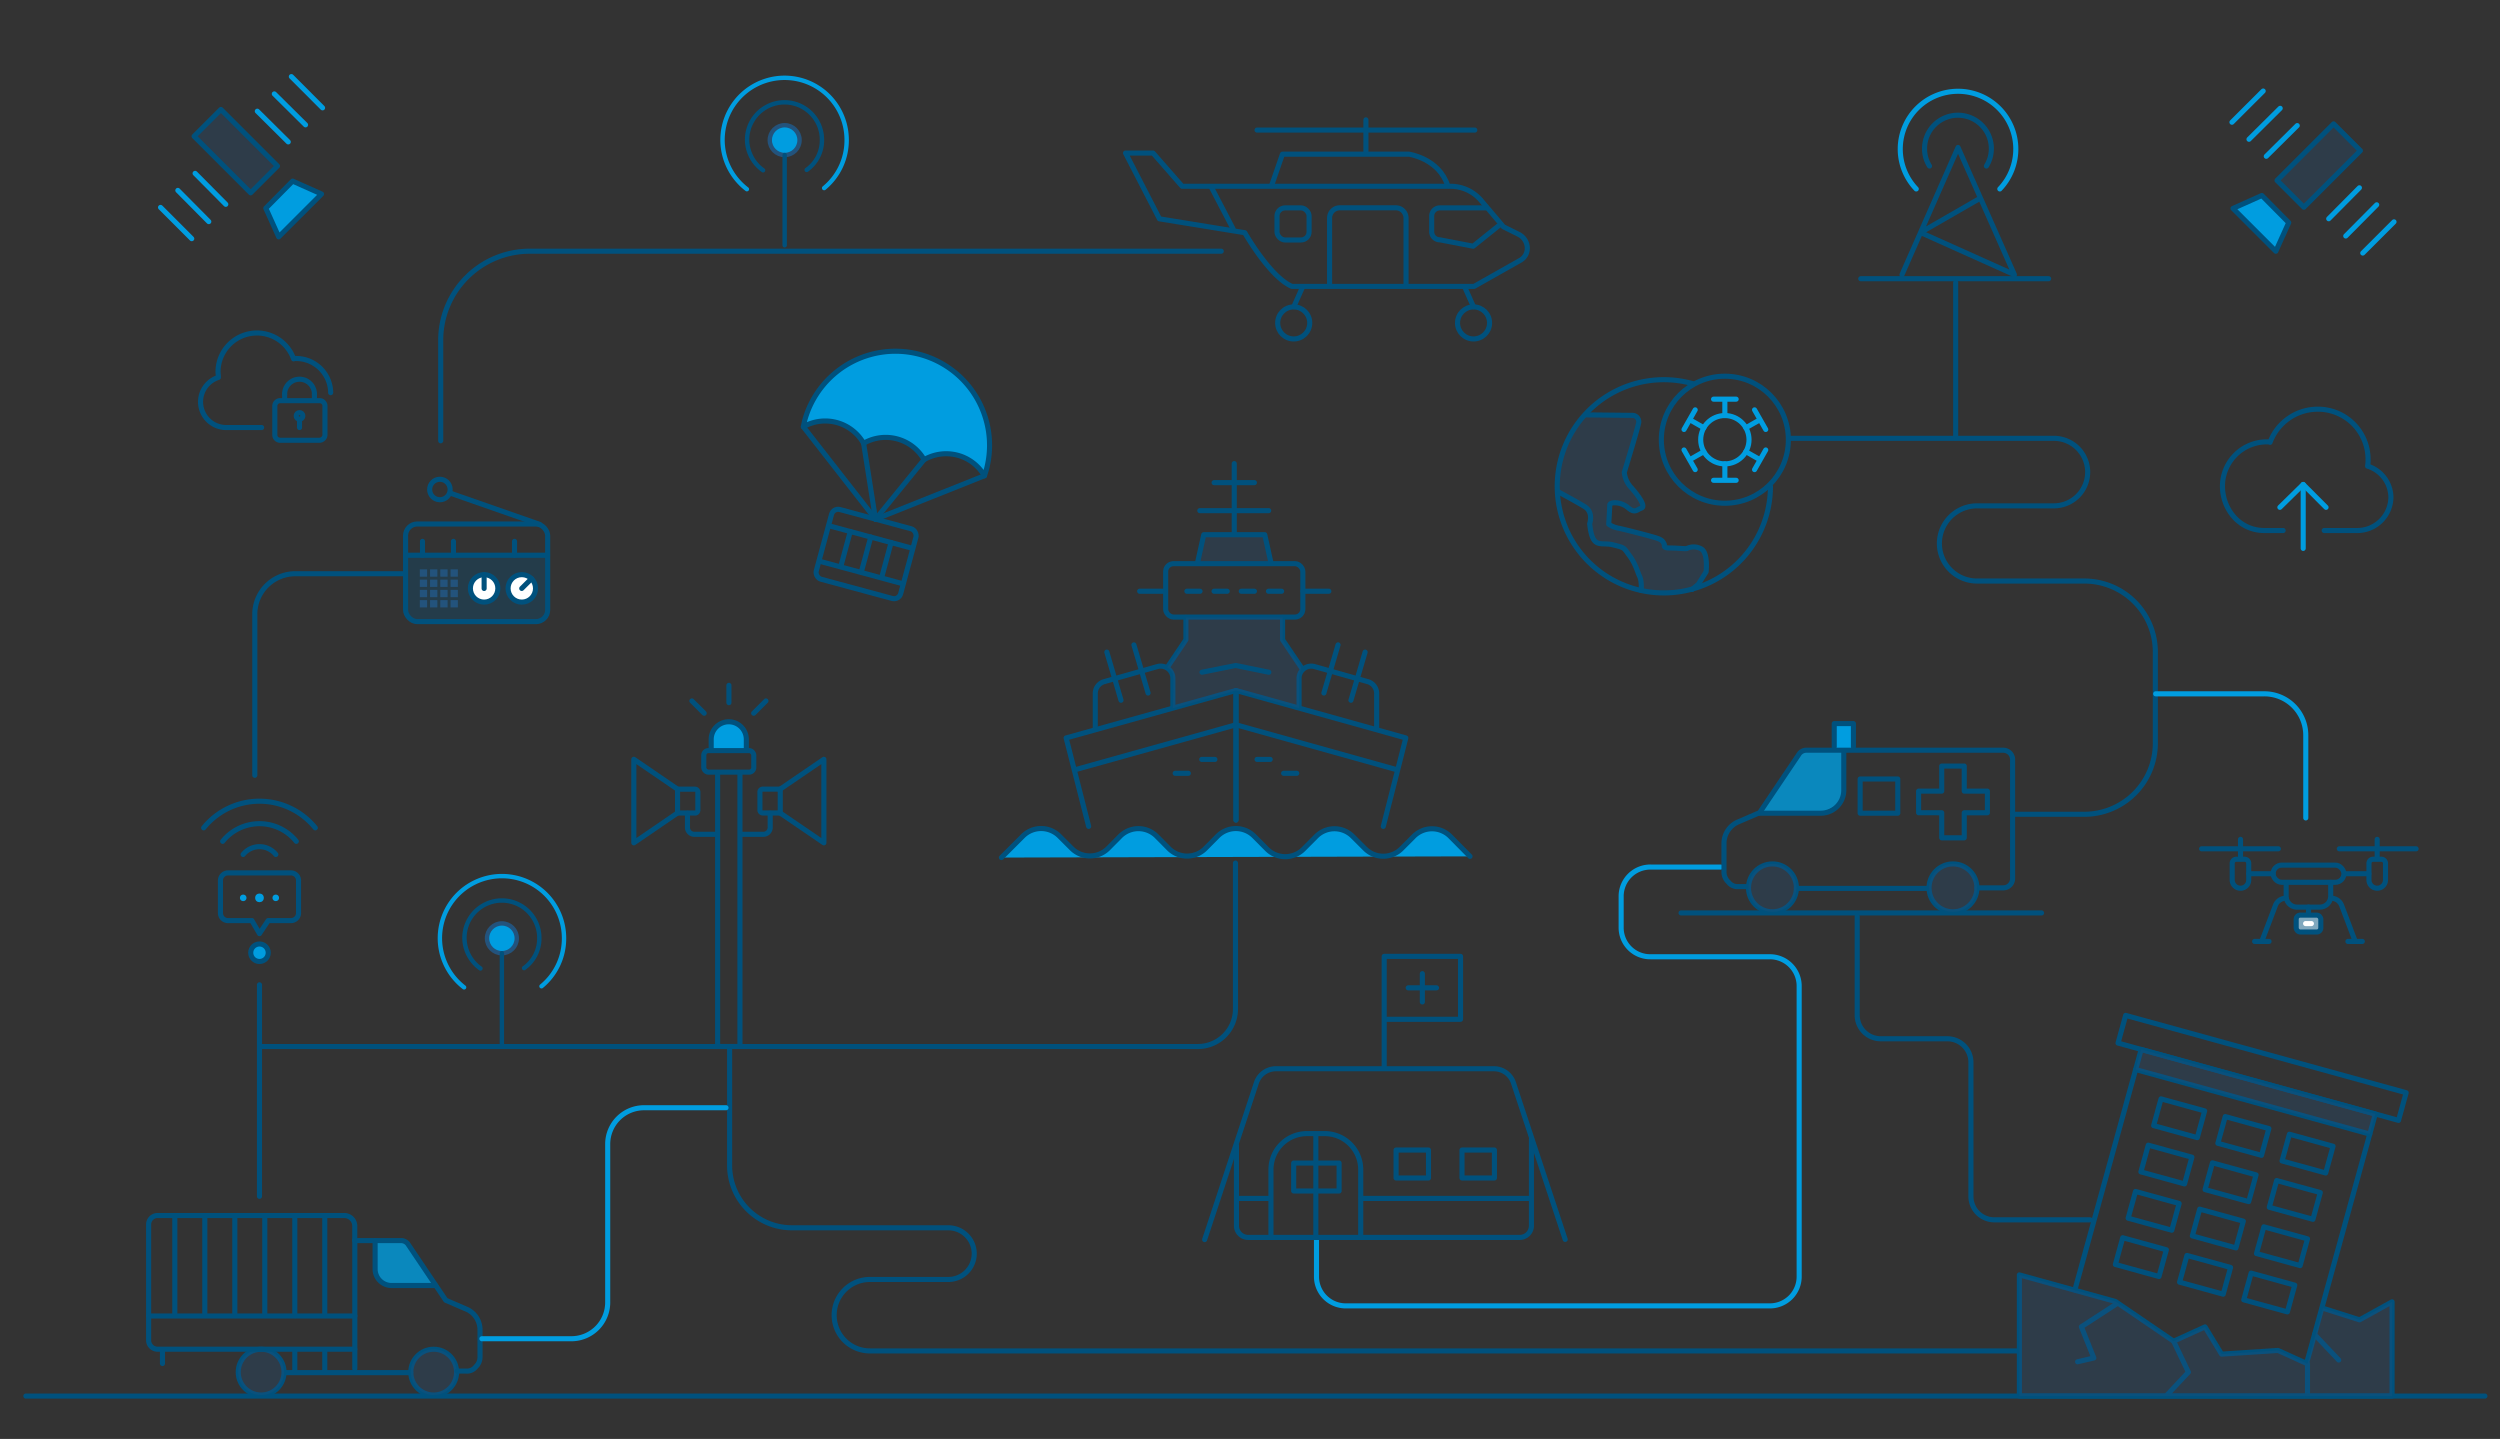 <svg id="Layer_1" data-name="Layer 1" xmlns="http://www.w3.org/2000/svg" viewBox="0 0 688 396"><rect x="0" y="0" width="688" height="396" fill="#333333" stroke="none"/><defs><style>.cls-1,.cls-8{fill:#23537c;}.cls-1,.cls-5{opacity:0.3;}.cls-1,.cls-10,.cls-11,.cls-5{isolation:isolate;}.cls-13,.cls-14,.cls-16,.cls-17,.cls-2,.cls-3,.cls-6{fill:none;}.cls-17,.cls-2{stroke:#009de0;}.cls-12,.cls-13,.cls-14,.cls-15,.cls-16,.cls-17,.cls-2,.cls-3,.cls-6,.cls-7,.cls-9{stroke-linecap:round;stroke-linejoin:round;}.cls-12,.cls-13,.cls-2,.cls-3,.cls-9{stroke-width:1.4px;}.cls-12,.cls-14,.cls-16,.cls-3,.cls-6,.cls-7,.cls-9{stroke:#00517d;}.cls-10,.cls-11,.cls-15,.cls-4,.cls-9{fill:#009de0;}.cls-5{fill:#00537f;}.cls-6,.cls-7{stroke-width:1.4px;}.cls-7{fill:#fff;}.cls-11{opacity:0.8;}.cls-12{fill:#80a8be;}.cls-13{stroke:#fff;}.cls-14{stroke-width:1.4px;}.cls-15{stroke:#23537c;}.cls-15,.cls-16,.cls-17{stroke-width:1.21px;}</style></defs><path class="cls-1" d="M436.34,114.17l13,.14a1.75,1.75,0,0,1,1.57,2.28C450.45,118.73,447,130,447,130a7.15,7.15,0,0,0,2,4.28c2,2.28,4,5.13,2.71,5.55s-1.71,1.57-3.71-.14-5-1.57-5-.71-.28,5.27-.28,5.27a6.86,6.86,0,0,0,2.85,1.14c2,.43,8.69,2.14,10.4,2.71s1.71,1.14,2,1.57-.57,1.14,1.57,1.14,4.27.28,4.7.14a4.26,4.26,0,0,1,4,.14c1.85,1.14,1.28,6.27,1.28,6.27l-2.14,3.43-1.71,1.42-5.7,1.14-5.41-.28s-3,.42-3-.29a18,18,0,0,0,0-2.85,5.54,5.54,0,0,0-.42-1.43c-.29-.42-1-3.27-2.71-5.55s-1.14-2.14-4.56-3-5.7,1.43-6.42-5.84c0,0,1.14-3.14-1.42-4.7s-7.84-4.28-7.84-4.28.14-6,.28-6.41,1-4.28,1.43-5.28,3.56-6,3.56-6Z"/><line class="cls-2" x1="633.84" y1="133.32" x2="633.84" y2="150.92"/><polyline class="cls-2" points="627.42 139.62 633.84 133.32 640.13 139.62"/><path class="cls-3" d="M639.62,146h9.11a9.27,9.27,0,0,0,9.25-9.12,9.09,9.09,0,0,0-6.42-8.6,9.69,9.69,0,0,0,.13-1.93,13.79,13.79,0,0,0-13.87-13.74,14,14,0,0,0-13.1,9.12,1.61,1.61,0,0,0-.77-.13,12.22,12.22,0,0,0-12.33,12.2c0,6.16,4.5,12.2,11.56,12.2h5.14"/><path class="cls-2" d="M362.3,340.63v10.68a8.05,8.05,0,0,0,8.07,8.07H487.06a8.05,8.05,0,0,0,8.07-8.07V271.37a8.05,8.05,0,0,0-8.07-8.07H454.21a8,8,0,0,1-8.07-8.07v-8.55a8.05,8.05,0,0,1,8.07-8.07h19.34"/><rect class="cls-1" x="59.67" y="30.59" width="10.44" height="22.01" transform="translate(-10.41 58.07) rotate(-45)"/><polygon class="cls-4" points="73.15 57.3 80.53 49.84 88.49 53.39 76.7 65.18 73.15 57.3"/><rect class="cls-3" x="59.67" y="30.59" width="10.44" height="22.01" transform="translate(-10.41 58.07) rotate(-45)"/><polygon class="cls-3" points="73.15 57.3 80.53 49.84 88.49 53.39 76.7 65.18 73.15 57.3"/><line class="cls-2" x1="70.81" y1="30.6" x2="79.33" y2="39.05"/><line class="cls-2" x1="75.49" y1="25.84" x2="84.09" y2="34.36"/><line class="cls-2" x1="80.18" y1="21.08" x2="88.77" y2="29.68"/><line class="cls-2" x1="44.18" y1="57.08" x2="52.77" y2="65.68"/><line class="cls-2" x1="48.94" y1="52.4" x2="57.46" y2="60.99"/><line class="cls-2" x1="53.69" y1="47.71" x2="62.14" y2="56.23"/><rect class="cls-1" x="627.11" y="40.34" width="22.01" height="10.44" transform="translate(154.68 464.56) rotate(-45)"/><polygon class="cls-4" points="629.86 61.26 622.47 53.8 614.52 57.36 626.3 69.14 629.86 61.26"/><rect class="cls-3" x="627.11" y="40.34" width="22.01" height="10.44" transform="translate(154.68 464.56) rotate(-45)"/><polygon class="cls-3" points="629.86 61.26 622.47 53.8 614.52 57.36 626.3 69.14 629.86 61.26"/><line class="cls-2" x1="632.2" y1="34.56" x2="623.68" y2="43.01"/><line class="cls-2" x1="627.51" y1="29.81" x2="618.92" y2="38.33"/><line class="cls-2" x1="622.83" y1="25.05" x2="614.23" y2="33.64"/><line class="cls-2" x1="658.83" y1="61.05" x2="650.23" y2="69.64"/><line class="cls-2" x1="654.07" y1="56.36" x2="645.55" y2="64.95"/><line class="cls-2" x1="649.31" y1="51.68" x2="640.86" y2="60.2"/><path class="cls-3" d="M493,120.63h72.24a9.3,9.3,0,0,1,9.29,9.29h0a9.3,9.3,0,0,1-9.29,9.29H544.07a10.37,10.37,0,0,0-10.35,10.35h0a10.36,10.36,0,0,0,10.35,10.34h29.55a19.55,19.55,0,0,1,19.53,19.53v25.13a19.55,19.55,0,0,1-19.53,19.53H554.05"/><line class="cls-3" x1="512.08" y1="76.7" x2="563.78" y2="76.7"/><path class="cls-3" d="M531,45.69a8.82,8.82,0,0,1-1.36-4.79,9.19,9.19,0,1,1,18.38,0,9,9,0,0,1-1.36,4.79"/><path class="cls-2" d="M527.35,52a15.9,15.9,0,1,1,23,0"/><polyline class="cls-3" points="523.43 75.58 538.85 40.58 554.36 75.58 528.54 63.99 544.37 54.88"/><path class="cls-3" d="M200.79,288.16v32.55A17.16,17.16,0,0,0,218,337.89H261a7.13,7.13,0,0,1,7.11,7.11h0a7.13,7.13,0,0,1-7.11,7.11H239.39a9.82,9.82,0,0,0-9.83,9.83h0a9.82,9.82,0,0,0,9.83,9.83H555.21"/><path class="cls-3" d="M70.12,213.36V169a11.16,11.16,0,0,1,11.11-11.11h29.82"/><path class="cls-5" d="M150.72,152.8v15a3.22,3.22,0,0,1-3.21,3.22H114.83a3.22,3.22,0,0,1-3.22-3.22V152.72Z"/><rect class="cls-6" x="111.61" y="144.2" width="39.11" height="26.87" rx="3.22"/><circle class="cls-6" cx="121.06" cy="134.71" r="2.82"/><line class="cls-6" x1="123.89" y1="135.7" x2="148.5" y2="144.3"/><line class="cls-6" x1="112.07" y1="152.8" x2="150.69" y2="152.8"/><line class="cls-6" x1="116.27" y1="148.98" x2="116.27" y2="152.8"/><line class="cls-6" x1="124.79" y1="148.98" x2="124.79" y2="152.8"/><line class="cls-6" x1="141.6" y1="148.98" x2="141.6" y2="152.8"/><circle class="cls-7" cx="133.23" cy="161.92" r="3.78"/><line class="cls-6" x1="133.23" y1="158.14" x2="133.23" y2="161.95"/><circle class="cls-7" cx="143.6" cy="161.92" r="3.78"/><line class="cls-6" x1="146.28" y1="159.25" x2="143.58" y2="161.94"/><rect class="cls-8" x="115.53" y="165.15" width="2.01" height="2.01"/><rect class="cls-8" x="118.35" y="165.15" width="2.01" height="2.01"/><rect class="cls-8" x="121.17" y="165.15" width="2.01" height="2.01"/><rect class="cls-8" x="123.99" y="165.15" width="2.01" height="2.01"/><rect class="cls-8" x="115.53" y="162.33" width="2.01" height="2.01"/><rect class="cls-8" x="118.35" y="162.33" width="2.01" height="2.01"/><rect class="cls-8" x="121.17" y="162.33" width="2.01" height="2.01"/><rect class="cls-8" x="123.99" y="162.33" width="2.01" height="2.01"/><rect class="cls-8" x="115.53" y="159.51" width="2.01" height="2.01"/><rect class="cls-8" x="118.35" y="159.51" width="2.01" height="2.01"/><rect class="cls-8" x="121.17" y="159.51" width="2.01" height="2.01"/><rect class="cls-8" x="123.99" y="159.51" width="2.01" height="2.01"/><rect class="cls-8" x="115.53" y="156.69" width="2.01" height="2.01"/><rect class="cls-8" x="118.35" y="156.69" width="2.01" height="2.01"/><rect class="cls-8" x="121.17" y="156.69" width="2.01" height="2.01"/><rect class="cls-8" x="123.99" y="156.69" width="2.01" height="2.01"/><path class="cls-3" d="M80.07,253.35H73.8l-2.39,3.58-2.09-3.58H62.76a2.08,2.08,0,0,1-2.09-2.09v-8.95a2.09,2.09,0,0,1,2.09-2.09H80.07a2.1,2.1,0,0,1,2.09,2.09v8.95A2.09,2.09,0,0,1,80.07,253.35Z"/><circle class="cls-4" cx="71.41" cy="247.09" r="1.19"/><circle class="cls-4" cx="66.93" cy="247.09" r="0.9"/><circle class="cls-4" cx="75.89" cy="247.09" r="0.9"/><path class="cls-3" d="M56.05,227.82a19.76,19.76,0,0,1,30.72,0"/><path class="cls-3" d="M61.28,231.53a13,13,0,0,1,20.26,0"/><path class="cls-3" d="M66.91,235.15a5.79,5.79,0,0,1,9,0"/><circle class="cls-9" cx="71.41" cy="262.19" r="2.41"/><rect class="cls-3" x="226.32" y="142.53" width="24.06" height="19.87" rx="1.88" transform="translate(48.06 -56.93) rotate(15.13)"/><line class="cls-3" x1="228.16" y1="144.7" x2="251.07" y2="150.89"/><line class="cls-3" x1="225.53" y1="154.45" x2="248.43" y2="160.64"/><path class="cls-9" d="M221.08,117.45A12.15,12.15,0,0,1,237.66,122a12.17,12.17,0,0,1,16.65,4.5,12.16,12.16,0,0,1,16.61,4.44c.18-.53.35-1.08.51-1.63a25.88,25.88,0,1,0-50-13.51C221.31,116.33,221.19,116.89,221.08,117.45Z"/><line class="cls-3" x1="221.08" y1="117.45" x2="240.94" y2="142.88"/><line class="cls-3" x1="237.66" y1="121.98" x2="240.94" y2="142.88"/><line class="cls-3" x1="270.92" y1="130.92" x2="240.95" y2="142.88"/><line class="cls-3" x1="254.31" y1="126.48" x2="240.95" y2="142.88"/><line class="cls-3" x1="233.99" y1="146.27" x2="231.42" y2="155.78"/><line class="cls-3" x1="239.63" y1="147.8" x2="237.06" y2="157.31"/><line class="cls-3" x1="245.23" y1="149.31" x2="242.66" y2="158.82"/><rect class="cls-10" x="504.6" y="199.05" width="5.4" height="6.96"/><line class="cls-6" x1="462.63" y1="251.24" x2="561.84" y2="251.24"/><path class="cls-11" d="M484.87,223.48h16.25s6.29-1.07,6.29-6V206.31H496.83a5.86,5.86,0,0,0-2.3,1.84C493.61,209.53,484.87,223.48,484.87,223.48Z"/><path class="cls-6" d="M544.06,244.34h7.2a2.59,2.59,0,0,0,2.61-2.61V209.07a2.59,2.59,0,0,0-2.61-2.61H497.13a2.43,2.43,0,0,0-2.14,1.23l-10.74,15.95-5.67,2.45a6.45,6.45,0,0,0-4.14,6.13V240a3.81,3.81,0,0,0,1.23,2.76h0a3.14,3.14,0,0,0,2.76,1.23H481"/><circle class="cls-6" cx="537.46" cy="244.34" r="6.59"/><circle class="cls-6" cx="487.78" cy="244.34" r="6.59"/><line class="cls-6" x1="494.37" y1="244.49" x2="530.73" y2="244.49"/><path class="cls-6" d="M484.25,223.79h16.87a6.32,6.32,0,0,0,6.29-6.29V206.77"/><circle class="cls-1" cx="537.46" cy="244.34" r="6.59"/><circle class="cls-1" cx="487.78" cy="244.34" r="6.59"/><rect class="cls-6" x="511.91" y="214.38" width="10.36" height="9.41"/><path class="cls-6" d="M534.36,210.82h6.2v6.9h6.37v5.95h-6.37v6.9h-6.2v-6.9H528v-5.95h6.36Z"/><polyline class="cls-6" points="510.06 205.52 510.06 199.13 504.78 199.13 504.78 205.52"/><line class="cls-3" x1="683.85" y1="384.2" x2="7.12" y2="384.2"/><path class="cls-11" d="M119.36,353.55H107.73s-4.5-.77-4.5-4.28v-8h7.57a4.22,4.22,0,0,1,1.65,1.32C113.11,343.56,119.36,353.55,119.36,353.55Z"/><circle class="cls-3" cx="71.86" cy="377.61" r="6.3"/><circle class="cls-3" cx="119.35" cy="377.61" r="6.3"/><line class="cls-3" x1="113.05" y1="377.75" x2="78.45" y2="377.75"/><path class="cls-3" d="M119.8,353.77H107.73a4.53,4.53,0,0,1-4.5-4.5v-7.69"/><circle class="cls-1" cx="71.86" cy="377.61" r="6.3"/><circle class="cls-1" cx="119.35" cy="377.61" r="6.3"/><line class="cls-3" x1="97.64" y1="376.7" x2="97.64" y2="341.23"/><path class="cls-3" d="M97.64,371.3H43.39a2.46,2.46,0,0,1-2.49-2.49V337a2.47,2.47,0,0,1,2.49-2.49H94.73a2.9,2.9,0,0,1,2.9,2.9v4h12.78a2.34,2.34,0,0,1,2,1.17l10.27,15.25,5.42,2.34a6.19,6.19,0,0,1,4,5.87v7.47a3.64,3.64,0,0,1-1.18,2.64h0a3,3,0,0,1-2.63,1.17h-2.5"/><line class="cls-3" x1="97.66" y1="362.17" x2="40.92" y2="362.17"/><line class="cls-3" x1="89.38" y1="371.46" x2="89.38" y2="377.31"/><line class="cls-3" x1="89.38" y1="334.53" x2="89.38" y2="362.02"/><line class="cls-3" x1="81.13" y1="371.5" x2="81.13" y2="377.31"/><line class="cls-3" x1="81.13" y1="334.53" x2="81.13" y2="362.06"/><line class="cls-3" x1="72.87" y1="334.53" x2="72.87" y2="361.83"/><line class="cls-3" x1="64.62" y1="334.53" x2="64.62" y2="361.83"/><line class="cls-3" x1="56.36" y1="334.53" x2="56.36" y2="361.83"/><line class="cls-3" x1="48.11" y1="334.53" x2="48.11" y2="361.83"/><line class="cls-3" x1="44.71" y1="371.4" x2="44.71" y2="375.24"/><rect class="cls-3" x="625.56" y="238.08" width="19.48" height="4.73" rx="2.37"/><path class="cls-3" d="M641.41,242.84v3.8a3,3,0,0,1-2.95,3h-6.31a3,3,0,0,1-3-3v-3.76"/><line class="cls-3" x1="625.56" y1="240.45" x2="618.89" y2="240.45"/><path class="cls-3" d="M616.59,244.44h0a2.29,2.29,0,0,1-2.29-2.28V237.6a1.14,1.14,0,0,1,1.14-1.14h2.27a1.14,1.14,0,0,1,1.14,1.14v4.56A2.26,2.26,0,0,1,616.59,244.44Z"/><line class="cls-3" x1="616.59" y1="236.31" x2="616.59" y2="230.99"/><line class="cls-3" x1="605.88" y1="233.59" x2="627.01" y2="233.59"/><line class="cls-3" x1="645.23" y1="240.45" x2="651.9" y2="240.45"/><path class="cls-3" d="M654.2,244.44h0a2.29,2.29,0,0,0,2.29-2.28V237.6a1.14,1.14,0,0,0-1.14-1.14h-2.26a1.14,1.14,0,0,0-1.15,1.14v4.56A2.27,2.27,0,0,0,654.2,244.44Z"/><line class="cls-3" x1="654.2" y1="236.31" x2="654.2" y2="230.99"/><line class="cls-3" x1="664.91" y1="233.59" x2="643.78" y2="233.59"/><path class="cls-3" d="M641.51,247.19a3.11,3.11,0,0,1,2.91,2l3.75,9.88"/><path class="cls-3" d="M622.43,259.08l3.76-9.89a3.1,3.1,0,0,1,2.91-2"/><line class="cls-3" x1="620.47" y1="259.08" x2="624.44" y2="259.08"/><line class="cls-3" x1="646.14" y1="259.08" x2="650.11" y2="259.08"/><rect class="cls-12" x="631.91" y="251.84" width="6.78" height="4.65" rx="1.13"/><line class="cls-3" x1="635.3" y1="249.62" x2="635.3" y2="251.61"/><line class="cls-13" x1="634.5" y1="254.17" x2="636.1" y2="254.17"/><path class="cls-10" d="M195.72,206.47v-3a4.84,4.84,0,0,1,4.84-4.84h0a4.84,4.84,0,0,1,4.83,4.84v3"/><rect class="cls-3" x="193.68" y="206.56" width="13.76" height="5.93" rx="1.28"/><path class="cls-3" d="M195.72,206.47v-3a4.84,4.84,0,0,1,4.84-4.84h0a4.84,4.84,0,0,1,4.83,4.84v3"/><polyline class="cls-3" points="203.63 212.65 203.63 287.99 197.49 287.99 197.49 212.65"/><line class="cls-3" x1="200.6" y1="193.38" x2="200.6" y2="188.6"/><line class="cls-3" x1="207.41" y1="196.28" x2="210.79" y2="192.9"/><line class="cls-3" x1="193.79" y1="196.28" x2="190.41" y2="192.9"/><path class="cls-3" d="M209.92,217.17h4.8a0,0,0,0,1,0,0v6.56a0,0,0,0,1,0,0h-4.8a.79.79,0,0,1-.79-.79v-5A.79.79,0,0,1,209.92,217.17Z"/><polyline class="cls-3" points="214.71 217.17 226.73 208.96 226.73 231.95 214.71 223.74"/><path class="cls-3" d="M204.07,229.6h6a1.89,1.89,0,0,0,1.89-1.89v-3.89"/><path class="cls-3" d="M187.23,217.17H192a0,0,0,0,1,0,0v6.56a0,0,0,0,1,0,0h-4.8a.79.79,0,0,1-.79-.79v-5a.79.79,0,0,1,.79-.79Z" transform="translate(378.46 440.91) rotate(-180)"/><polyline class="cls-3" points="186.44 217.17 174.43 208.96 174.43 231.95 186.44 223.74"/><path class="cls-3" d="M197.08,229.6h-6a1.89,1.89,0,0,1-1.89-1.89v-3.89"/><line class="cls-3" x1="334.12" y1="132.82" x2="345.21" y2="132.82"/><polyline class="cls-1" points="329.54 154.95 331.27 147.15 348.06 147.15 349.79 154.96"/><rect class="cls-3" x="320.79" y="155.12" width="37.75" height="14.69" rx="2.17"/><polyline class="cls-3" points="329.54 154.95 331.27 147.15 348.06 147.15 349.79 154.96"/><line class="cls-3" x1="339.66" y1="147" x2="339.66" y2="127.58"/><line class="cls-3" x1="330.19" y1="140.53" x2="349.14" y2="140.53"/><line class="cls-3" x1="358.6" y1="162.71" x2="365.7" y2="162.71"/><line class="cls-3" x1="326.63" y1="162.71" x2="330.25" y2="162.71"/><line class="cls-3" x1="334.11" y1="162.71" x2="337.73" y2="162.71"/><line class="cls-3" x1="341.6" y1="162.71" x2="345.22" y2="162.71"/><line class="cls-3" x1="349.08" y1="162.71" x2="352.7" y2="162.71"/><line class="cls-3" x1="313.63" y1="162.71" x2="320.62" y2="162.71"/><line class="cls-3" x1="323.41" y1="212.81" x2="327.03" y2="212.81"/><line class="cls-3" x1="330.72" y1="208.99" x2="334.34" y2="208.99"/><line class="cls-3" x1="304.6" y1="179.46" x2="308.5" y2="192.71"/><line class="cls-3" x1="312.05" y1="177.47" x2="315.95" y2="190.72"/><path class="cls-3" d="M301.42,200.41v-9.57a3.38,3.38,0,0,1,2.45-3.25l14.61-4.14a3.37,3.37,0,0,1,4.3,3.24v7.76"/><polyline class="cls-3" points="299.6 227.42 293.4 203.08 340.14 190.02 340.14 225.68"/><line class="cls-3" x1="295.77" y1="211.86" x2="340.14" y2="199.46"/><line class="cls-3" x1="356.87" y1="212.81" x2="353.25" y2="212.81"/><line class="cls-3" x1="349.56" y1="208.99" x2="345.94" y2="208.99"/><line class="cls-3" x1="375.68" y1="179.46" x2="371.78" y2="192.71"/><line class="cls-3" x1="368.23" y1="177.47" x2="364.33" y2="190.72"/><path class="cls-3" d="M378.86,200.41v-9.57a3.38,3.38,0,0,0-2.45-3.25l-14.61-4.14a3.37,3.37,0,0,0-4.3,3.24v7.76"/><polyline class="cls-3" points="380.68 227.42 386.88 203.08 340.14 190.02 340.14 225.68"/><line class="cls-3" x1="384.51" y1="211.86" x2="340.14" y2="199.46"/><polyline class="cls-3" points="326.36 169.9 326.36 176.07 321.23 183.67"/><polyline class="cls-3" points="352.97 169.9 352.97 176.07 358.1 183.67"/><path class="cls-1" d="M358.1,183.67l-5.13-7.6V169.9H326.36v6.17l-5.13,7.6a3,3,0,0,1,1.55,1.8c.34,1.27,0,9.4,0,9.4L340.14,190l17.36,4.85v-8.79Z"/><polyline class="cls-3" points="330.79 185 340.04 183.14 349.18 185"/><path class="cls-9" d="M275.59,236l5.93-5.93a7.1,7.1,0,0,1,10,0l3.42,3.42a7.09,7.09,0,0,0,10,0l3.32-3.35a7.09,7.09,0,0,1,10.07,0l3.32,3.35a7.09,7.09,0,0,0,10.08,0l3.35-3.38a7.09,7.09,0,0,1,10.06,0l3.54,3.56a7.09,7.09,0,0,0,10.05,0l3.51-3.53a7.08,7.08,0,0,1,10,0l3.44,3.43a7.09,7.09,0,0,0,10,0l3.38-3.39a7.08,7.08,0,0,1,10.06,0l5.43,5.49"/><rect class="cls-3" x="582.48" y="289.95" width="80.07" height="7.9" transform="translate(100.49 -154.87) rotate(15.41)"/><polyline class="cls-3" points="571 355.01 589.25 288.82 653.68 306.59 634.78 375.15"/><rect class="cls-3" x="593.46" y="303.94" width="12.46" height="7.63" transform="translate(103.35 -148.3) rotate(15.41)"/><rect class="cls-3" x="611.13" y="308.81" width="12.46" height="7.63" transform="translate(105.28 -152.82) rotate(15.41)"/><rect class="cls-3" x="628.79" y="313.67" width="12.46" height="7.63" transform="translate(107.21 -157.34) rotate(15.41)"/><rect class="cls-3" x="589.95" y="316.68" width="12.46" height="7.63" transform="translate(106.61 -146.91) rotate(15.41)"/><rect class="cls-3" x="607.61" y="321.55" width="12.46" height="7.63" transform="translate(108.54 -151.43) rotate(15.41)"/><rect class="cls-3" x="625.28" y="326.42" width="12.46" height="7.63" transform="translate(110.47 -155.95) rotate(15.41)"/><rect class="cls-3" x="586.44" y="329.42" width="12.46" height="7.63" transform="translate(109.87 -145.52) rotate(15.41)"/><rect class="cls-3" x="604.1" y="334.29" width="12.46" height="7.63" transform="translate(111.8 -150.04) rotate(15.41)"/><rect class="cls-3" x="621.76" y="339.16" width="12.46" height="7.63" transform="translate(113.73 -154.56) rotate(15.41)"/><rect class="cls-3" x="582.92" y="342.16" width="12.46" height="7.63" transform="translate(113.13 -144.13) rotate(15.41)"/><rect class="cls-3" x="600.59" y="347.03" width="12.46" height="7.63" transform="translate(115.06 -148.65) rotate(15.41)"/><rect class="cls-3" x="618.25" y="351.9" width="12.46" height="7.63" transform="translate(116.99 -153.17) rotate(15.41)"/><line class="cls-3" x1="587.73" y1="294.34" x2="652.16" y2="312.1"/><rect class="cls-1" x="617.85" y="267.04" width="5.72" height="66.84" transform="translate(166.09 819) rotate(-74.59)"/><polyline class="cls-3" points="635.02 383.46 635.02 375.33 626.91 371.64 611.38 372.66 606.82 365.16 598.18 369.1"/><polyline class="cls-3" points="582.33 358.93 572.79 365.13 576.23 373.71 571.75 374.76"/><line class="cls-3" x1="636.95" y1="367.23" x2="643.62" y2="374.28"/><polyline class="cls-3" points="639.29 360.03 649.34 363.22 658.3 358.26 658.3 384.19 555.73 384.19 555.73 350.85 582.17 358.17 598.18 369.1 602.25 377.62 596.18 384.1"/><polygon class="cls-1" points="639.29 360.03 649.34 363.22 658.3 358.26 658.3 384.19 555.73 384.19 555.73 350.85 582.17 358.17 598.18 369.1 606.82 365.16 611.38 372.66 626.91 371.64 635.02 375.33 639.29 360.03"/><path class="cls-14" d="M421.45,313.51v23.8a3.23,3.23,0,0,1-3.23,3.23H343.49a3.23,3.23,0,0,1-3.22-3.23V315.22"/><path class="cls-14" d="M430.74,341.08,416.5,298a5.66,5.66,0,0,0-5.37-3.88h-60a5.66,5.66,0,0,0-5.37,3.88l-14.24,43.13"/><path class="cls-14" d="M374.47,340.26V321.87a9.9,9.9,0,0,0-9.9-9.9h-4.9a9.9,9.9,0,0,0-9.9,9.9v18.39"/><line class="cls-14" x1="362.12" y1="312.18" x2="362.12" y2="340.26"/><rect class="cls-14" x="356.02" y="320.07" width="12.5" height="7.69"/><line class="cls-14" x1="340.44" y1="329.81" x2="349.46" y2="329.81"/><line class="cls-14" x1="374.65" y1="329.81" x2="421.21" y2="329.81"/><rect class="cls-14" x="384.2" y="316.49" width="8.92" height="7.69"/><rect class="cls-14" x="402.34" y="316.49" width="8.92" height="7.69"/><polyline class="cls-14" points="380.93 293.63 380.93 263.19 401.94 263.19 401.94 280.51 380.93 280.51"/><line class="cls-14" x1="391.43" y1="267.95" x2="391.43" y2="275.74"/><line class="cls-14" x1="387.54" y1="271.85" x2="395.33" y2="271.85"/><path class="cls-3" d="M91,108.06a9.5,9.5,0,0,0-9.6-9.4,1.27,1.27,0,0,0-.6.1,10.71,10.71,0,0,0-20.8,3.5c0,.5.1,1,.1,1.6a7.07,7.07,0,0,0,2.3,13.8H72"/><path class="cls-3" d="M87.93,121.16H77.13a1.47,1.47,0,0,1-1.5-1.5v-7.9a1.47,1.47,0,0,1,1.5-1.5h10.8a1.47,1.47,0,0,1,1.5,1.5v7.9A1.54,1.54,0,0,1,87.93,121.16Z"/><circle class="cls-3" cx="82.43" cy="114.46" r="0.9"/><line class="cls-3" x1="82.43" y1="115.36" x2="82.43" y2="117.66"/><line class="cls-3" x1="86.53" y1="108.46" x2="86.53" y2="110.16"/><line class="cls-3" x1="78.33" y1="110.16" x2="78.33" y2="108.46"/><path class="cls-3" d="M78.33,108.46a4.1,4.1,0,0,1,8.2,0"/><path class="cls-3" d="M71.85,288H329.69A10.33,10.33,0,0,0,340,277.68V237.52"/><line class="cls-3" x1="71.41" y1="271.02" x2="71.41" y2="329.23"/><path class="cls-3" d="M511.1,252.17V279.4a6.49,6.49,0,0,0,6.47,6.47h18.36a6.49,6.49,0,0,1,6.47,6.47v36.89a6.45,6.45,0,0,0,6.48,6.47h26.31"/><circle class="cls-2" cx="474.68" cy="121.01" r="6.65"/><line class="cls-2" x1="474.68" y1="114.36" x2="474.68" y2="110.04"/><line class="cls-2" x1="471.57" y1="109.85" x2="477.79" y2="109.85"/><line class="cls-2" x1="474.68" y1="127.66" x2="474.68" y2="131.99"/><line class="cls-2" x1="477.79" y1="132.18" x2="471.57" y2="132.18"/><line class="cls-2" x1="468.9" y1="117.72" x2="465.14" y2="115.58"/><line class="cls-2" x1="463.44" y1="118.19" x2="466.52" y2="112.79"/><line class="cls-2" x1="480.46" y1="124.3" x2="484.22" y2="126.44"/><line class="cls-2" x1="485.93" y1="123.83" x2="482.85" y2="129.24"/><line class="cls-2" x1="468.9" y1="124.3" x2="465.14" y2="126.44"/><line class="cls-2" x1="463.44" y1="123.83" x2="466.52" y2="129.24"/><line class="cls-2" x1="480.46" y1="117.72" x2="484.22" y2="115.58"/><line class="cls-2" x1="485.93" y1="118.19" x2="482.85" y2="112.79"/><circle class="cls-14" cx="474.68" cy="121.01" r="17.48"/><path class="cls-14" d="M487.23,133.89a29.34,29.34,0,1,1-21.42-28.31"/><path class="cls-14" d="M451.67,162.5a13.91,13.91,0,0,0-.08-2.58,5.54,5.54,0,0,0-.42-1.43c-.29-.42-1-3.27-2.71-5.55s-1.14-2.14-4.56-3-5.7,1.43-6.42-5.84c0,0,1.14-3.14-1.42-4.7s-7.43-4.15-7.43-4.15"/><path class="cls-14" d="M436.34,114.17l13,.14a1.75,1.75,0,0,1,1.57,2.28C450.45,118.73,447,130,447,130a7.15,7.15,0,0,0,2,4.28c2,2.28,4,5.13,2.71,5.55s-1.71,1.57-3.71-.14-5-1.57-5-.71-.28,5.27-.28,5.27a6.86,6.86,0,0,0,2.85,1.14c2,.43,8.69,2.14,10.4,2.71s1.71,1.14,2,1.57-.57,1.14,1.57,1.14,4.27.28,4.7.14a4.26,4.26,0,0,1,4,.14c1.85,1.14,1.28,6.27,1.28,6.27l-2.14,3.43-1.71,1.42"/><circle class="cls-15" cx="138.12" cy="258.22" r="4.1"/><path class="cls-16" d="M132.22,266.52a10.41,10.41,0,0,1-4.4-8.4,10.3,10.3,0,1,1,20.6,0,10,10,0,0,1-4.2,8.3"/><path class="cls-17" d="M127.72,271.72a17.08,17.08,0,1,1,27.5-13.5,17,17,0,0,1-6.2,13.2"/><line class="cls-16" x1="138.12" y1="262.32" x2="138.12" y2="287.17"/><circle class="cls-15" cx="215.94" cy="38.56" r="4.1"/><path class="cls-16" d="M210,46.86a10.41,10.41,0,0,1-4.4-8.4,10.3,10.3,0,0,1,20.6,0,10,10,0,0,1-4.2,8.3"/><path class="cls-17" d="M205.54,52.06A17.08,17.08,0,1,1,233,38.56a17,17,0,0,1-6.2,13.2"/><line class="cls-16" x1="215.94" y1="42.66" x2="215.94" y2="67.51"/><path class="cls-2" d="M132.62,368.42h24.62a10,10,0,0,0,10-10V314.85a10,10,0,0,1,10-10h22.55"/><line class="cls-14" x1="345.94" y1="35.8" x2="405.86" y2="35.8"/><line class="cls-14" x1="375.9" y1="32.98" x2="375.9" y2="42"/><circle class="cls-14" cx="356.03" cy="88.87" r="4.41"/><line class="cls-14" x1="356.06" y1="84.39" x2="358.32" y2="79.32"/><circle class="cls-14" cx="405.52" cy="88.87" r="4.41"/><line class="cls-14" x1="405.49" y1="84.39" x2="403.24" y2="79.32"/><path class="cls-14" d="M365.9,78.44V60a2.8,2.8,0,0,1,2.8-2.81h15.43A2.81,2.81,0,0,1,386.94,60V78.44"/><rect class="cls-14" x="351.43" y="57.21" width="8.83" height="8.83" rx="2.24"/><path class="cls-14" d="M408.79,57.21H396.26A2.25,2.25,0,0,0,394,59.46V63.8A2.24,2.24,0,0,0,396.26,66l9.15,1.76,6.95-5.58"/><path class="cls-14" d="M405.66,78.82h-50.1c-6.07-2.57-13-14.78-13-14.78l-23.48-3.82-9.33-18.1h7.57l8,9.14h73.83a11.07,11.07,0,0,1,8.7,4.2l5.89,6.95,4.19,2.08a4.28,4.28,0,0,1,2.38,3.84h0a3.8,3.8,0,0,1-1.93,3.31Z"/><line class="cls-14" x1="333.4" y1="51.58" x2="339.34" y2="62.97"/><path class="cls-14" d="M349.93,51.08l3-8.65h34.82s8.27,1.19,10.65,8.65"/><path class="cls-3" d="M336.08,69.13H145.84a24.52,24.52,0,0,0-24.56,24.55V121.3"/><line class="cls-3" x1="538.2" y1="77.78" x2="538.2" y2="120.5"/><path class="cls-2" d="M634.55,225.09V202.34a11.39,11.39,0,0,0-11.4-11.4h-29.9"/></svg>